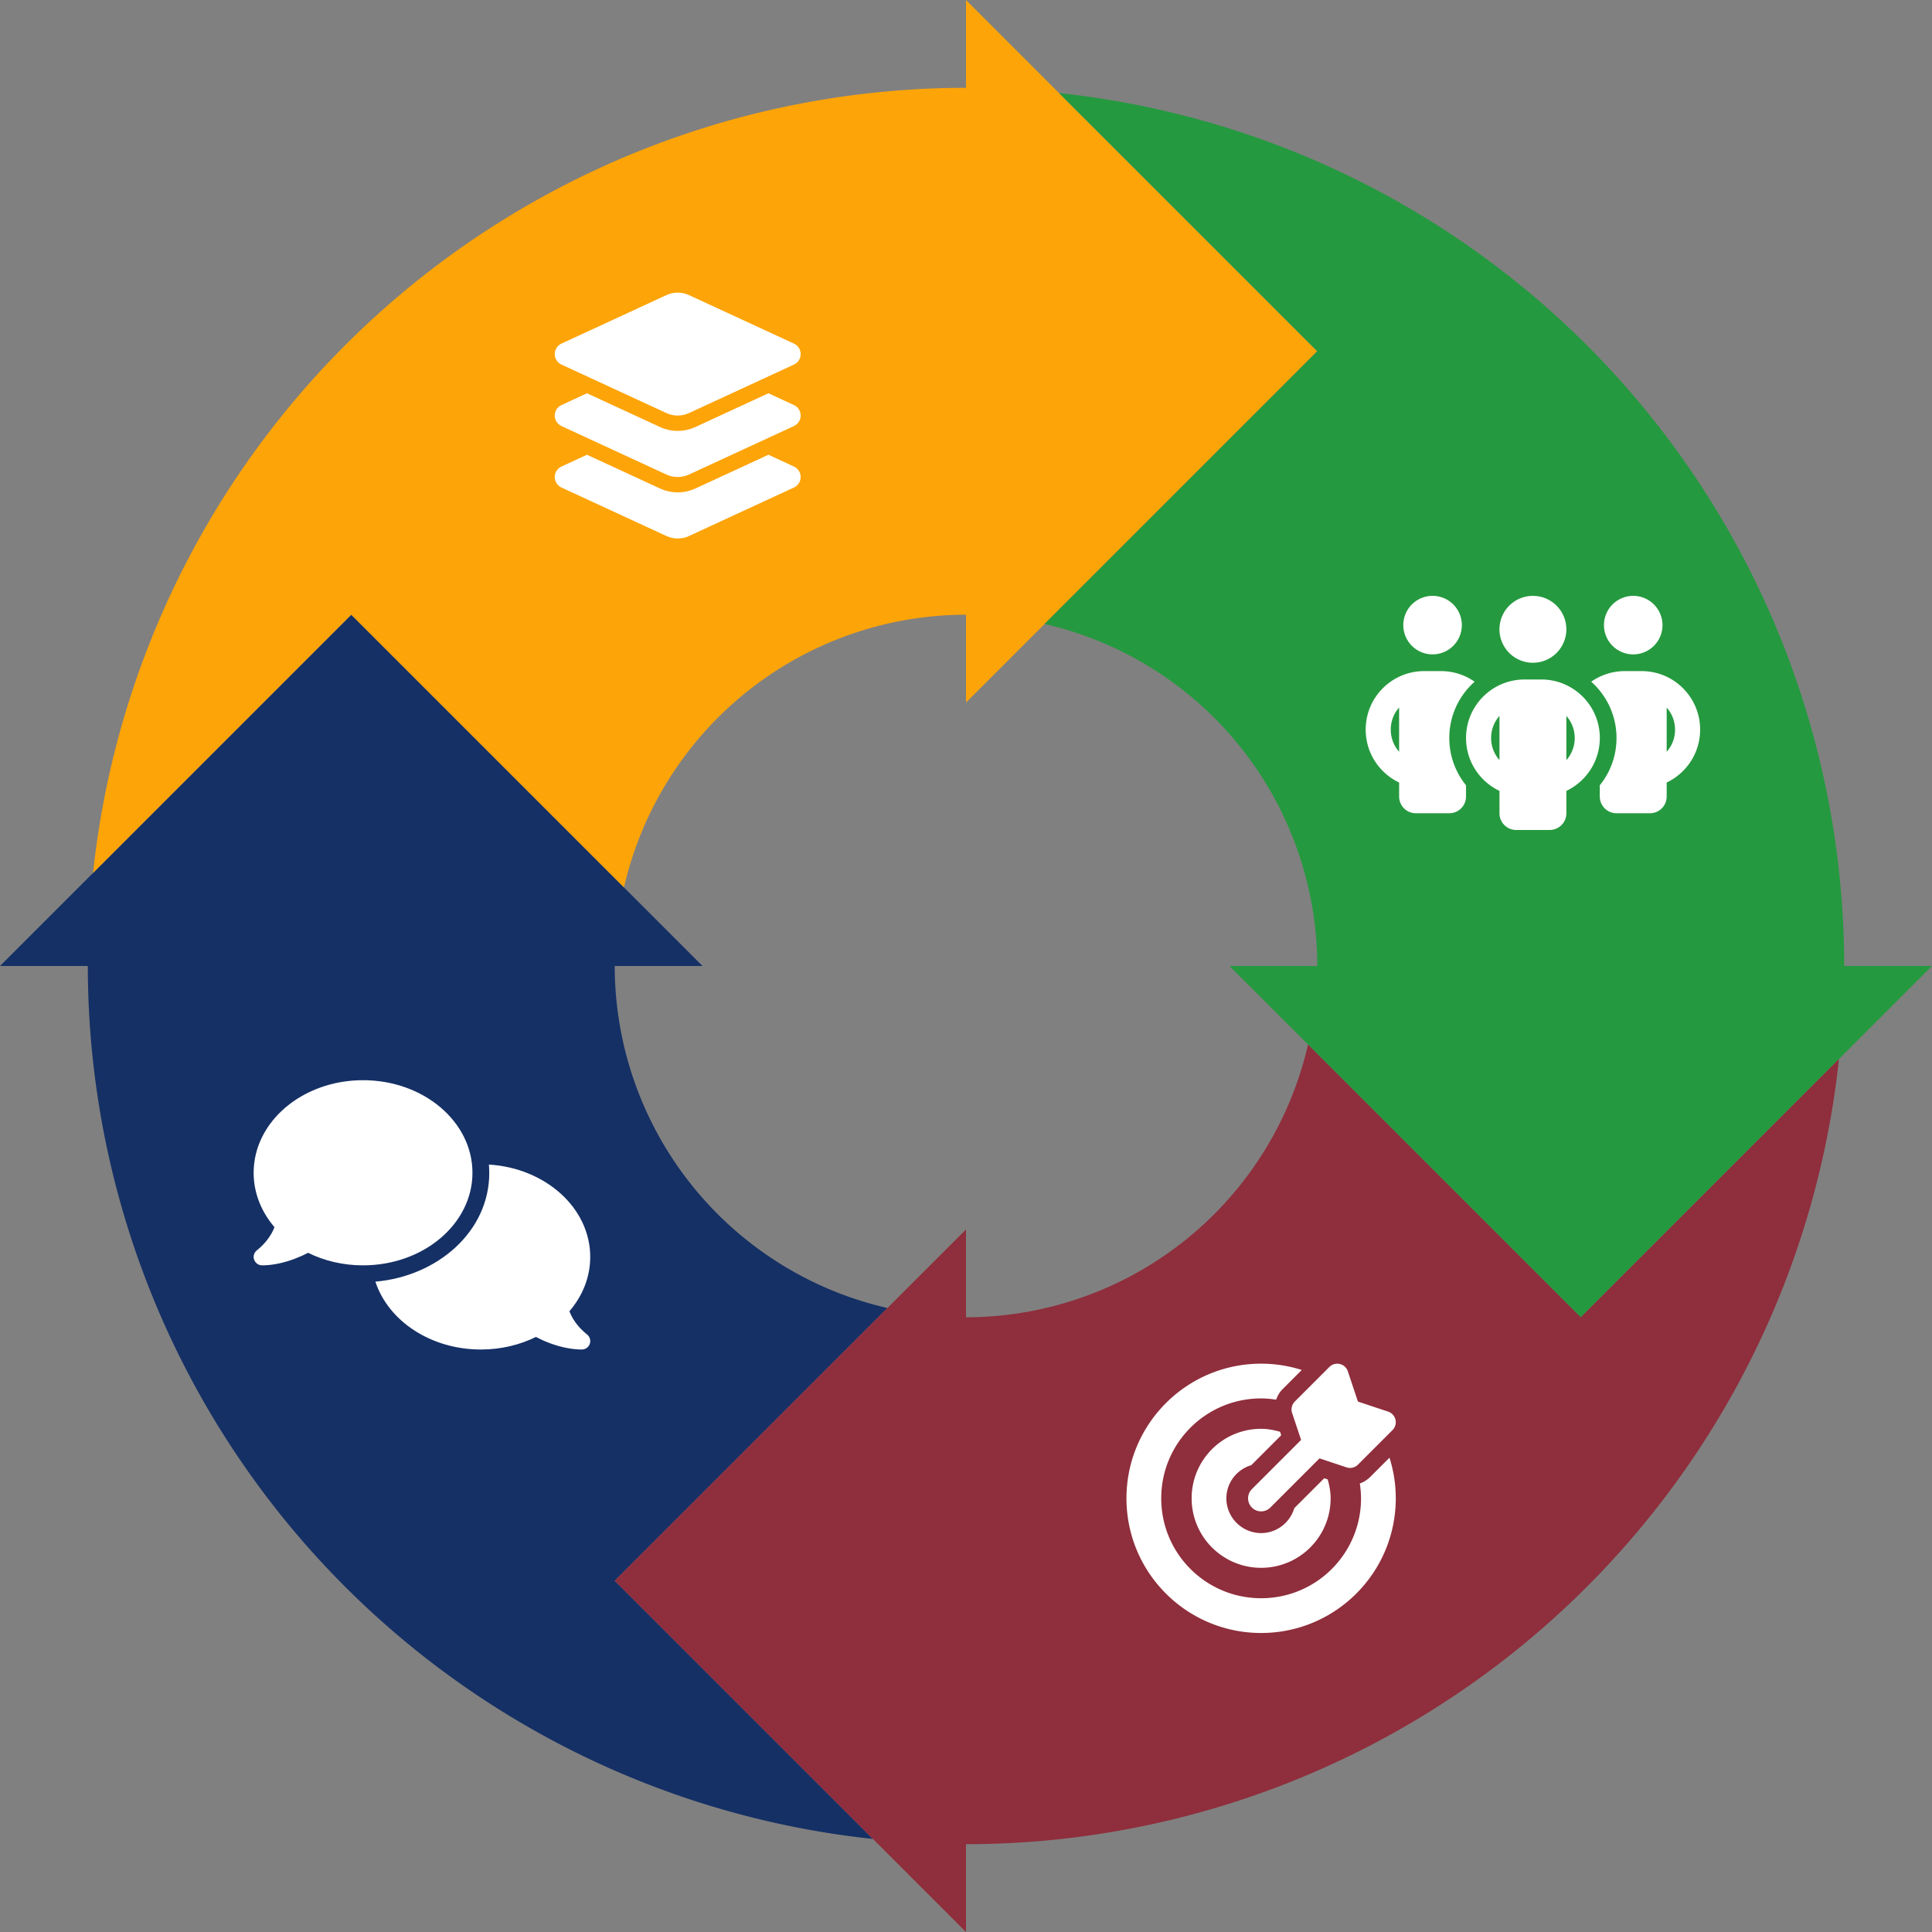<?xml version="1.0" encoding="UTF-8" standalone="no"?>
<!-- Created with Inkscape (http://www.inkscape.org/) -->

<svg
   width="165mm"
   height="165mm"
   viewBox="0 0 165 165"
   version="1.1"
   id="svg4882"
   sodipodi:docname="vvflow6a.svg"
   inkscape:version="1.1.2 (0a00cf5339, 2022-02-04)"
   xmlns:inkscape="http://www.inkscape.org/namespaces/inkscape"
   xmlns:sodipodi="http://sodipodi.sourceforge.net/DTD/sodipodi-0.dtd"
   xmlns="http://www.w3.org/2000/svg"
   xmlns:svg="http://www.w3.org/2000/svg">
  <rect x="0" y="0" width="165" height="165" fill="#808080" stroke="none"/>
  <sodipodi:namedview
     id="namedview4884"
     pagecolor="#ffffff"
     bordercolor="#666666"
     borderopacity="1.0"
     inkscape:pageshadow="2"
     inkscape:pageopacity="0.0"
     inkscape:pagecheckerboard="0"
     inkscape:document-units="mm"
     showgrid="false"
     inkscape:zoom="1.0267829"
     inkscape:cx="164.1048"
     inkscape:cy="289.73992"
     inkscape:window-width="1920"
     inkscape:window-height="990"
     inkscape:window-x="0"
     inkscape:window-y="28"
     inkscape:window-maximized="1"
     inkscape:current-layer="layer1"
     fit-margin-top="0"
     fit-margin-left="0"
     fit-margin-right="0"
     fit-margin-bottom="0" />
  <defs
     id="defs4879" />
  <g
     inkscape:label="Layer 1"
     inkscape:groupmode="layer"
     id="layer1"
     transform="translate(-41.467,-62.593)">
    <path
       id="path846-5"
       style="fill:#153065;fill-opacity:1;stroke:none;stroke-width:5.15"
       d="m 71.467,115.093 -15,15 -15,15 h 7.5 a 75,75 0 0 0 67.053,74.553 l -7.053,-7.052 -15,-15 15,-15 8.291,-8.291 a 30,30 0 0 1 -23.292,-29.209 h 7.5 L 86.467,130.093 Z" />
    <path
       id="path846-5-5"
       style="fill:#fda408;fill-opacity:1;stroke:none;stroke-width:5.15"
       d="m 153.967,92.593 -15,-15 -15,-15 v 7.5 A 75,75 0 0 0 49.415,137.146 l 7.052,-7.053 15,-15 15,15 8.291,8.291 a 30,30 0 0 1 29.209,-23.292 v 7.5 l 15,-15 z" />
    <path
       id="path846-5-6"
       style="fill:#25993f;fill-opacity:1;stroke:none;stroke-width:5.15"
       d="m 176.467,175.093 15,-15 15,-15 h -7.5 A 75,75 0 0 0 131.914,70.54 l 7.053,7.052 15,15 -15,15 -8.291,8.291 a 30,30 0 0 1 23.292,29.209 h -7.5 l 15,15 z" />
    <path
       id="path846-5-2"
       style="fill:#8f2e3c;fill-opacity:1;stroke:none;stroke-width:5.15"
       d="m 93.967,197.593 15,15 15,15 v -7.5 a 75,75 0 0 0 74.553,-67.053 l -7.052,7.053 -15,15 -15,-15 -8.291,-8.291 a 30,30 0 0 1 -29.209,23.292 v -7.5 L 108.967,182.593 Z" />
    <path
       d="m 161.314,115.98 a 2.499,2.499 0 1 1 4.999,0 2.499,2.499 0 1 1 -4.999,0 z m -0.357,7.038 c -0.446,0.5 -0.714,1.165 -0.714,1.888 0,0.723 0.268,1.388 0.714,1.888 z m 6.445,-2.2 c -1.325,1.174 -2.16,2.892 -2.16,4.802 0,1.531 0.536,2.937 1.428,4.039 v 0.96 c 0,0.79 -0.638,1.428 -1.428,1.428 h -2.856 c -0.79,0 -1.428,-0.638 -1.428,-1.428 v -1.196 c -1.687,-0.803 -2.856,-2.522 -2.856,-4.517 0,-2.763 2.236,-4.999 4.999,-4.999 h 1.428 c 1.071,0 2.062,0.335 2.874,0.906 z m 10.693,9.801 v -0.96 c 0.893,-1.102 1.428,-2.508 1.428,-4.039 0,-1.91 -0.835,-3.628 -2.16,-4.807 0.812,-0.571 1.803,-0.906 2.874,-0.906 h 1.428 c 2.763,0 4.999,2.236 4.999,4.999 0,1.995 -1.169,3.713 -2.856,4.517 v 1.196 c 0,0.79 -0.638,1.428 -1.428,1.428 h -2.856 c -0.79,0 -1.428,-0.638 -1.428,-1.428 z m 0.357,-14.638 a 2.499,2.499 0 1 1 4.998,0 2.499,2.499 0 1 1 -4.998,0 z m 5.356,7.038 v 3.78 c 0.446,-0.504 0.714,-1.165 0.714,-1.888 0,-0.723 -0.268,-1.388 -0.714,-1.888 z m -11.425,-9.537 a 2.856,2.856 0 1 1 0,5.713 2.856,2.856 0 1 1 0,-5.713 z m -3.57,12.139 c 0,0.723 0.268,1.384 0.714,1.888 v -3.776 c -0.446,0.504 -0.714,1.165 -0.714,1.888 z m 6.427,-1.888 v 3.78 c 0.446,-0.504 0.714,-1.165 0.714,-1.888 0,-0.723 -0.268,-1.388 -0.714,-1.888 z m 2.856,1.888 c 0,1.995 -1.169,3.713 -2.856,4.517 v 1.91 c 0,0.79 -0.638,1.428 -1.428,1.428 h -2.856 c -0.79,0 -1.428,-0.638 -1.428,-1.428 v -1.91 c -1.687,-0.803 -2.856,-2.522 -2.856,-4.517 0,-2.763 2.236,-4.998 4.999,-4.998 h 1.428 c 2.763,0 4.999,2.236 4.999,4.998 z"
       id="path2-9"
       style="fill:#ffffff;stroke-width:0.045" />
    <path
       d="m 151.817,183.264 0.768,2.305 -4.201,4.201 c -0.435,0.435 -0.435,1.139 0,1.574 0.434,0.434 1.139,0.435 1.574,0 l 4.201,-4.201 2.305,0.768 c 0.343,0.114 0.72,0.025 0.976,-0.23 l 2.952,-2.952 c 0.501,-0.501 0.3,-1.354 -0.373,-1.578 l -2.581,-0.86 -0.86,-2.581 c -0.224,-0.672 -1.077,-0.874 -1.578,-0.373 l -2.952,2.952 a 0.954,0.954 0 0 0 -0.23,0.976 z m -3.486,4.46 2.557,-2.557 -0.098,-0.296 c -0.518,-0.147 -1.054,-0.251 -1.618,-0.251 -3.278,0 -5.935,2.658 -5.935,5.935 0,3.278 2.658,5.935 5.935,5.935 3.278,0 5.935,-2.658 5.935,-5.935 0,-0.565 -0.104,-1.1 -0.251,-1.618 l -0.295,-0.098 -2.557,2.557 c -0.365,1.225 -1.489,2.127 -2.832,2.127 -1.636,0 -2.968,-1.331 -2.968,-2.968 0,-1.342 0.902,-2.466 2.127,-2.832 z m 11.804,-0.641 -1.646,1.646 c -0.255,0.255 -0.56,0.44 -0.889,0.56 0.062,0.415 0.104,0.836 0.104,1.267 0,4.715 -3.816,8.532 -8.532,8.532 -4.715,0 -8.532,-3.816 -8.532,-8.532 0,-4.715 3.816,-8.532 8.532,-8.532 0.437,0 0.863,0.043 1.281,0.106 0.12,-0.326 0.289,-0.635 0.545,-0.891 l 1.646,-1.646 a 11.493,11.493 0 0 0 -3.473,-0.537 c -6.351,0 -11.5,5.149 -11.5,11.5 0,6.351 5.149,11.5 11.5,11.5 6.351,0 11.5,-5.149 11.5,-11.5 0,-1.211 -0.19,-2.377 -0.537,-3.473 z"
       id="path2-5"
       style="overflow:hidden;fill:#ffffff;stroke-width:0.023" />
    <path
       d="m 98.381,87.796 c 0.611,-0.283 1.317,-0.283 1.928,0 l 8.967,4.143 c 0.349,0.16 0.57,0.509 0.57,0.894 0,0.386 -0.222,0.734 -0.57,0.894 l -8.967,4.143 c -0.611,0.283 -1.317,0.283 -1.928,0 l -8.967,-4.143 c -0.349,-0.164 -0.57,-0.513 -0.57,-0.894 0,-0.381 0.222,-0.734 0.57,-0.894 z m 8.713,8.384 2.182,1.009 c 0.349,0.16 0.57,0.509 0.57,0.894 0,0.386 -0.222,0.734 -0.57,0.894 l -8.967,4.143 c -0.611,0.283 -1.317,0.283 -1.928,0 L 89.414,98.978 C 89.066,98.814 88.844,98.465 88.844,98.083 c 0,-0.381 0.222,-0.734 0.57,-0.894 l 2.182,-1.009 6.235,2.88 c 0.96,0.443 2.067,0.443 3.027,0 z m -6.235,8.13 6.235,-2.88 2.182,1.009 c 0.349,0.16 0.57,0.509 0.57,0.894 0,0.386 -0.222,0.734 -0.57,0.894 l -8.967,4.143 c -0.611,0.283 -1.317,0.283 -1.928,0 l -8.967,-4.143 c -0.349,-0.164 -0.57,-0.513 -0.57,-0.894 0,-0.381 0.222,-0.734 0.57,-0.894 l 2.182,-1.009 6.235,2.88 c 0.96,0.443 2.067,0.443 3.027,0 z"
       id="path2-3"
       style="fill:#ffffff;stroke-width:0.041" />
    <path
       d="m 72.473,170.658 c 5.162,0 9.344,-3.54 9.344,-7.906 0,-4.366 -4.182,-7.906 -9.344,-7.906 -5.162,0 -9.344,3.54 -9.344,7.906 0,1.734 0.66,3.338 1.779,4.645 -0.157,0.422 -0.391,0.795 -0.638,1.11 -0.216,0.279 -0.436,0.494 -0.597,0.642 -0.081,0.072 -0.148,0.13 -0.193,0.166 -0.022,0.018 -0.04,0.031 -0.049,0.036 l -0.009,0.009 v 0 0 c -0.247,0.184 -0.355,0.508 -0.256,0.8 0.099,0.292 0.373,0.499 0.683,0.499 0.979,0 1.968,-0.252 2.79,-0.562 0.413,-0.157 0.8,-0.332 1.137,-0.512 1.379,0.683 2.983,1.074 4.699,1.074 z m 10.781,-7.906 c 0,5.045 -4.452,8.845 -9.726,9.299 1.092,3.342 4.712,5.795 9.007,5.795 1.716,0 3.32,-0.391 4.703,-1.074 0.337,0.18 0.719,0.355 1.132,0.512 0.822,0.31 1.81,0.562 2.79,0.562 0.31,0 0.588,-0.202 0.683,-0.499 0.094,-0.296 -0.009,-0.62 -0.261,-0.804 v 0 0 l -0.009,-0.009 c -0.009,-0.009 -0.027,-0.018 -0.049,-0.036 -0.045,-0.036 -0.112,-0.09 -0.193,-0.166 -0.162,-0.148 -0.382,-0.364 -0.597,-0.642 -0.247,-0.314 -0.481,-0.692 -0.638,-1.11 1.119,-1.303 1.779,-2.906 1.779,-4.645 0,-4.169 -3.814,-7.587 -8.652,-7.884 0.018,0.229 0.027,0.463 0.027,0.696 z"
       id="path2"
       style="fill:#ffffff;stroke-width:0.045" />
  </g>
</svg>

